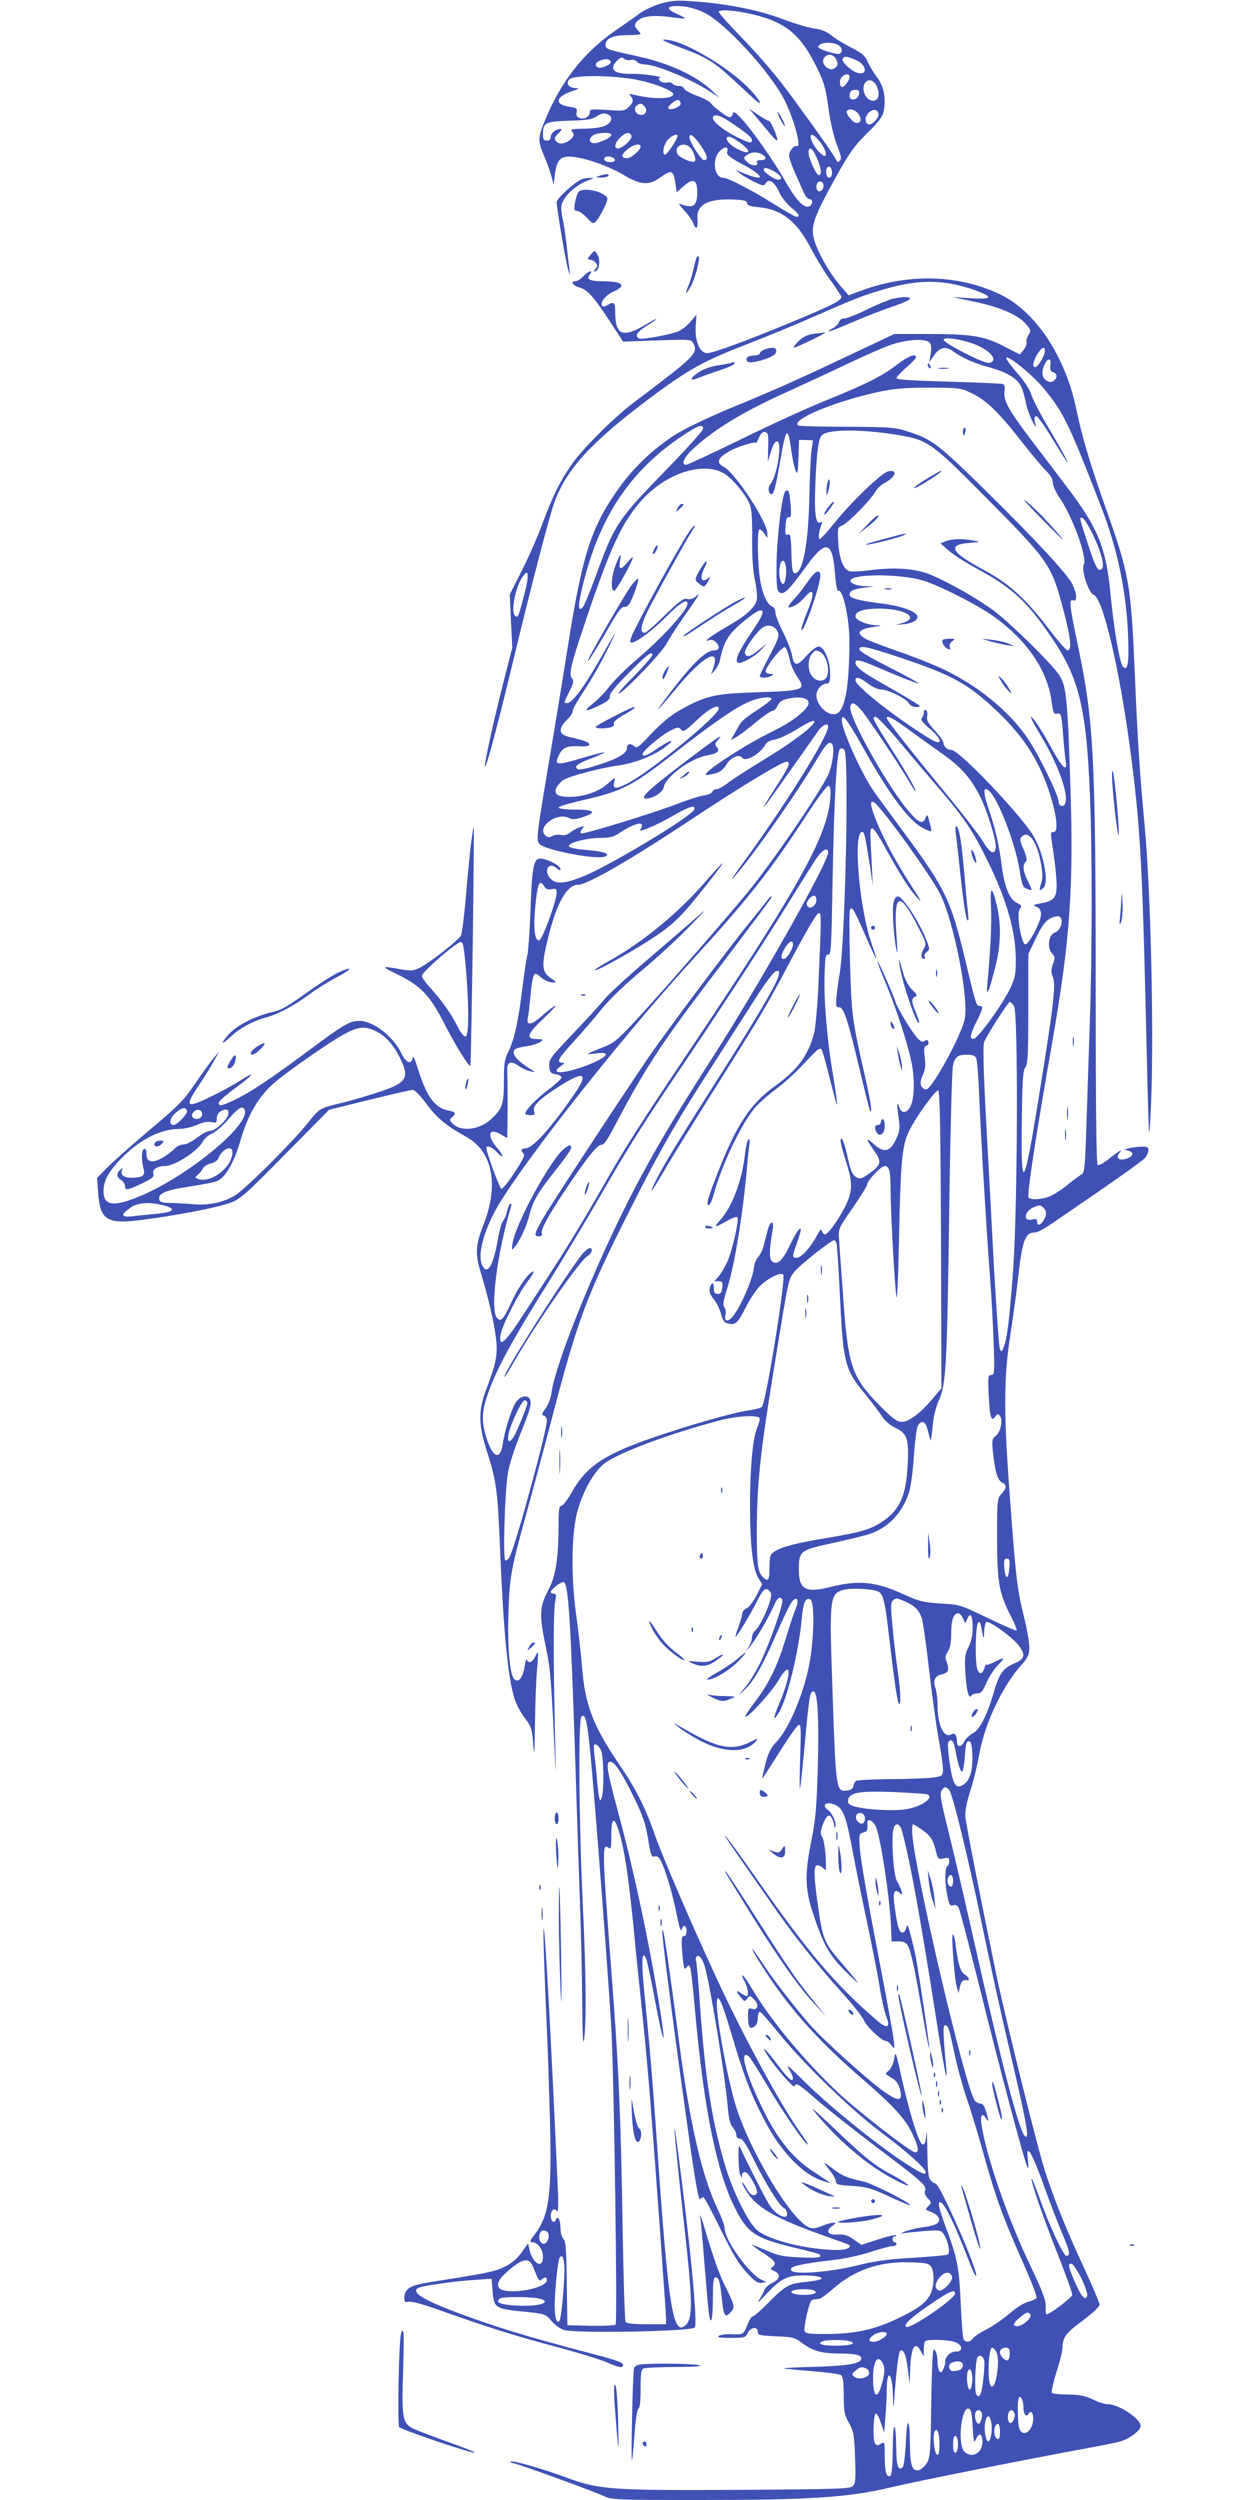 <?xml version="1.0" standalone="no"?>
<!DOCTYPE svg PUBLIC "-//W3C//DTD SVG 20010904//EN"
 "http://www.w3.org/TR/2001/REC-SVG-20010904/DTD/svg10.dtd">
<svg version="1.0" xmlns="http://www.w3.org/2000/svg"
 width="640pt" height="1280pt" viewBox="0 0 640 1280"
 preserveAspectRatio="xMidYMid meet">
<g transform="translate(0,1280) scale(0.1,-0.1)"
fill="#3f51b5" stroke="none">
<path d="M3381 12781 c-35 -10 -82 -33 -105 -49 -22 -17 -78 -56 -123 -87
-163 -112 -279 -259 -361 -457 -38 -92 -39 -109 -9 -179 13 -30 30 -76 38
-104 l14 -50 6 53 c10 76 31 96 94 89 68 -7 187 -50 260 -94 84 -50 128 -53
182 -14 60 43 70 41 80 -21 l8 -52 38 33 c46 41 67 31 67 -33 0 -71 -20 -85
-85 -61 -14 6 -8 -4 17 -31 20 -21 42 -52 48 -68 14 -38 25 -25 21 24 -5 75
56 105 194 98 45 -2 60 -7 60 -18 0 -11 16 -17 60 -21 117 -11 194 -71 266
-209 24 -46 67 -118 97 -159 30 -42 56 -81 59 -88 7 -18 -33 -40 -222 -119
-246 -103 -443 -176 -468 -172 -36 5 -59 62 -55 135 l4 62 -33 -39 c-18 -21
-48 -43 -66 -49 -53 -18 -179 -40 -193 -34 -27 10 -13 34 36 64 28 17 50 33
50 35 0 3 -19 -7 -42 -21 -127 -78 -168 -65 -168 55 0 52 -7 58 -40 38 -10 -7
-22 -9 -26 -5 -15 15 16 56 55 73 73 32 50 54 -54 54 -66 0 -85 11 -65 35 22
27 -9 17 -34 -10 -13 -14 -31 -25 -40 -25 -27 0 -13 -23 18 -31 43 -12 72 -43
153 -166 l73 -112 174 6 c173 6 174 6 186 -16 26 -49 8 -66 -304 -301 -96 -72
-245 -219 -308 -303 -65 -88 -107 -173 -164 -326 -21 -58 -66 -161 -101 -230
l-63 -125 6 -136 7 -135 -46 -180 c-52 -205 -100 -425 -94 -431 7 -7 68 225
143 536 89 371 189 757 214 823 63 168 191 307 491 531 188 141 271 188 487
271 103 40 259 104 347 143 216 95 254 110 369 143 175 51 311 48 469 -11 85
-32 73 -44 -35 -37 l-93 6 111 -23 c133 -28 224 -67 265 -113 28 -33 29 -36
15 -58 -9 -13 -13 -30 -10 -38 2 -7 -4 -25 -15 -38 l-19 -24 -84 43 c-102 52
-163 62 -391 62 l-168 0 -182 -86 c-291 -138 -408 -191 -636 -285 -122 -50
-250 -111 -298 -141 -113 -71 -215 -167 -292 -274 -146 -205 -189 -340 -266
-829 -20 -126 -60 -374 -90 -550 -69 -412 -71 -428 -52 -447 32 -31 289 -81
333 -64 34 13 -3 27 -91 34 -54 4 -90 12 -92 19 -6 17 90 43 161 43 49 0 69 5
99 26 55 37 105 56 112 43 4 -5 1 -17 -6 -25 -19 -23 76 17 170 71 81 47 115
56 105 30 -14 -36 -443 -294 -575 -345 -92 -35 -131 -38 -159 -10 -40 40 -11
92 30 55 11 -10 20 -13 20 -7 0 15 -39 40 -79 52 -60 17 -66 -4 -76 -290 -4
-91 -10 -181 -15 -200 -5 -19 -16 -93 -25 -165 -20 -169 -42 -269 -71 -327
-21 -41 -24 -62 -24 -153 0 -120 -8 -143 -69 -198 -59 -53 -155 -63 -195 -18
-15 16 -15 19 -1 31 23 19 18 27 -19 34 -70 13 -112 71 -157 216 -16 52 -24
68 -27 52 -6 -36 -34 -23 -57 25 -41 86 -144 166 -214 166 -50 0 -78 -16 -254
-147 -206 -153 -306 -219 -383 -256 -72 -34 -84 -36 -84 -16 0 7 39 42 86 76
95 69 107 91 20 35 -31 -20 -97 -56 -147 -80 -127 -62 -135 -53 -61 58 27 40
61 95 76 122 l28 50 -29 -33 c-15 -19 -58 -77 -94 -130 -58 -86 -85 -113 -235
-239 -93 -79 -191 -166 -218 -194 l-49 -50 5 -72 c10 -146 44 -167 232 -142
175 23 378 62 443 86 53 19 77 40 283 249 l225 228 207 51 c113 28 213 51 222
51 9 0 41 -33 71 -74 54 -72 101 -111 206 -169 131 -74 164 -245 85 -446 -43
-111 -45 -149 -10 -262 36 -121 63 -237 73 -318 11 -82 1 -133 -47 -258 -44
-114 -44 -186 3 -330 46 -144 53 -196 65 -488 18 -438 41 -671 76 -778 9 -26
32 -69 52 -95 32 -42 36 -55 42 -132 6 -71 7 -55 9 100 1 102 6 226 10 275 5
50 7 92 5 94 -2 2 -9 -8 -15 -23 -13 -27 -34 -35 -42 -13 -2 6 -7 -9 -11 -35
-9 -59 -32 -87 -53 -65 -23 23 -35 159 -30 337 6 183 13 224 87 492 28 101 89
327 135 503 133 510 177 628 400 1070 157 312 242 459 429 749 77 121 177 276
221 345 48 75 88 127 99 129 16 3 18 0 12 -25 -11 -44 -123 -233 -321 -543
-199 -313 -269 -427 -310 -510 -41 -83 -14 -48 58 77 36 61 153 250 260 420
238 378 249 396 390 663 65 123 120 215 128 215 15 0 15 -8 -1 -370 -5 -110
-15 -222 -23 -250 -31 -112 -85 -184 -202 -268 -122 -87 -196 -199 -290 -441
-52 -132 -61 -166 -46 -166 6 0 18 26 26 58 45 161 148 373 219 450 22 24 69
64 103 89 35 25 99 83 142 130 70 75 80 83 89 67 5 -11 24 -79 42 -152 18 -73
34 -131 36 -129 2 2 -7 69 -20 148 -31 178 -49 392 -44 524 3 85 5 100 19 97
14 -2 16 39 22 385 7 404 21 651 37 667 7 7 14 6 23 -3 25 -25 5 -977 -24
-1146 -6 -33 -13 -85 -16 -117 -4 -49 -2 -56 12 -55 24 3 45 -61 106 -317 27
-116 52 -212 54 -215 13 -12 2 57 -31 199 -61 269 -65 301 -72 568 -4 140 -4
259 0 265 11 18 19 3 78 -131 29 -67 54 -121 56 -119 2 1 -8 32 -21 68 -65
181 -100 580 -50 580 11 0 16 -27 40 -181 l14 -95 -6 120 c-9 170 -9 170 2
174 6 2 30 -31 54 -75 86 -156 134 -233 173 -276 32 -36 28 -26 -26 57 -80
124 -136 228 -176 324 -34 83 -39 117 -15 103 34 -18 291 -375 338 -468 71
-142 149 -539 126 -643 -20 -90 -171 -364 -198 -359 -29 6 -35 34 -17 72 13
28 16 50 11 91 -6 45 -4 56 8 61 9 3 13 12 10 20 -4 11 -9 12 -18 4 -10 -8
-19 -4 -38 15 -29 32 -102 152 -112 185 -12 40 -88 211 -92 207 -2 -2 17 -52
42 -111 56 -134 119 -329 135 -422 15 -87 10 -183 -13 -217 -19 -29 -43 -27
-53 5 -11 37 -13 12 -4 -50 8 -50 7 -69 -5 -99 -34 -80 -64 -91 -120 -42 -44
39 -44 32 0 -32 41 -59 38 -73 -27 -119 -31 -23 -44 -27 -59 -20 -26 14 -34
33 -53 123 -10 42 -22 77 -27 77 -11 0 -6 -25 28 -135 30 -94 27 -142 -12
-217 -38 -72 -86 -138 -101 -138 -7 0 -14 8 -16 18 -3 12 -10 5 -26 -25 -30
-58 -80 -113 -103 -113 -24 0 -24 4 1 75 11 32 20 62 20 67 0 23 -24 -11 -56
-78 -38 -80 -65 -104 -91 -82 -15 13 -15 56 3 161 9 50 -12 50 -25 0 -5 -21
-15 -57 -21 -80 -6 -24 -19 -51 -29 -60 -11 -11 -20 -38 -23 -65 -6 -48 -60
-175 -99 -229 -26 -38 -54 -40 -45 -3 4 15 2 32 -5 40 -9 11 -6 33 14 96 39
123 81 385 102 623 3 39 8 87 11 109 4 25 3 36 -4 32 -5 -3 -13 -34 -17 -68
-14 -138 -64 -272 -126 -343 -37 -42 -34 -43 30 -8 27 16 52 25 56 21 11 -11
-25 -169 -51 -228 -14 -30 -35 -65 -46 -77 l-21 -23 22 0 c19 0 22 -5 19 -32
-2 -25 -8 -33 -23 -33 -15 0 -20 7 -20 28 1 34 -12 35 -21 2 -4 -18 1 -33 20
-56 14 -17 31 -51 37 -75 9 -33 17 -46 35 -50 39 -10 51 1 89 76 19 39 51 88
70 109 38 42 110 80 125 65 15 -15 -88 -656 -109 -677 -6 -6 -38 -14 -72 -19
-70 -9 -301 -75 -484 -138 -253 -87 -344 -148 -419 -283 -21 -37 -44 -67 -52
-67 -11 0 -14 -20 -14 -92 -1 -181 -14 -267 -54 -342 -44 -83 -46 -124 -11
-291 24 -115 27 -157 49 -625 2 -41 1 51 -3 205 -8 381 -8 613 2 658 6 30 5
37 -8 37 -8 0 -15 4 -15 9 0 12 49 51 65 51 25 0 37 -196 61 -935 8 -258 19
-585 24 -725 5 -140 10 -363 11 -495 1 -157 4 -223 9 -190 13 82 11 335 -6
692 -20 430 -24 947 -7 964 20 20 30 -24 47 -202 23 -241 94 -1174 106 -1394
14 -264 32 -1507 22 -1517 -5 -5 -62 -7 -128 -6 l-119 3 -3 213 c-2 173 -5
217 -17 229 -8 8 -15 31 -15 51 0 45 -14 72 -24 47 -8 -22 -26 -9 -26 20 0 29
19 43 32 24 6 -9 8 31 4 116 -34 760 -64 1313 -72 1330 -5 11 3 -227 16 -515
5 -107 12 -323 16 -480 9 -377 -4 -474 -82 -575 -21 -28 -23 -35 -10 -35 28 0
56 -37 56 -75 0 -66 -54 -35 -70 40 l-6 29 -34 -47 c-23 -32 -51 -56 -87 -73
-50 -25 -85 -32 -378 -78 -107 -17 -135 -34 -135 -82 0 -20 4 -23 23 -19 13 3
70 -12 137 -36 272 -96 388 -133 600 -190 124 -33 249 -71 279 -85 58 -26 81
-30 81 -14 0 15 -27 25 -220 75 -238 63 -389 108 -555 167 -232 83 -315 129
-275 153 18 11 174 34 279 41 l98 7 5 -62 c6 -87 14 -92 154 -106 116 -12 117
-12 148 -49 17 -20 46 -41 66 -46 64 -18 647 -7 667 13 17 18 -25 447 -91 942
-27 200 -8 -14 35 -400 45 -400 47 -491 12 -527 -68 -68 -91 77 -153 982 -20
284 -35 460 -64 750 -13 135 -8 191 13 140 5 -14 27 -115 47 -225 44 -233 57
-239 19 -8 -52 322 -132 698 -215 1003 -53 196 -59 240 -36 240 23 0 59 -55
121 -181 46 -94 60 -135 73 -213 13 -84 18 -96 33 -91 13 4 23 -3 34 -26 23
-44 59 -166 81 -278 11 -57 21 -85 24 -72 7 31 25 26 25 -6 0 -17 -5 -27 -12
-25 -15 2 -16 -25 -7 -117 6 -53 9 -59 20 -43 19 25 21 14 44 -238 45 -493
110 -810 203 -995 63 -127 103 -154 292 -200 147 -36 145 -35 145 -47 0 -7
-35 -9 -102 -6 -88 4 -114 9 -175 36 -40 17 -73 30 -73 28 0 -2 22 -18 49 -36
68 -43 80 -59 58 -75 -15 -11 -14 -13 9 -24 33 -15 28 -40 -13 -60 -17 -9 -34
-23 -37 -31 -2 -8 -14 -31 -26 -50 -17 -27 -10 -22 31 22 77 82 109 98 194 98
75 0 119 -14 74 -24 -13 -3 -48 -8 -78 -11 -72 -8 -94 -21 -176 -104 -38 -39
-75 -71 -81 -71 -6 0 -19 -20 -28 -45 -19 -48 -19 -48 -86 -46 -25 1 -52 -3
-60 -9 -11 -7 6 -10 61 -10 71 0 76 2 87 25 14 30 52 35 52 6 0 -17 10 -19 94
-23 85 -3 97 -7 131 -33 54 -41 99 -54 185 -55 87 0 120 -7 120 -25 0 -26 -66
-38 -233 -43 -92 -2 -166 -6 -164 -8 2 -2 66 -8 142 -14 76 -6 145 -15 152
-21 9 -8 13 -39 13 -104 0 -81 3 -98 27 -141 24 -44 27 -61 31 -179 4 -116 2
-132 -13 -145 -15 -13 -103 -15 -563 -18 -670 -4 -734 1 -897 61 -119 45 -283
92 -292 84 -2 -3 9 -8 24 -11 42 -10 412 -145 457 -167 37 -18 69 -19 495 -19
559 0 754 13 969 64 138 33 697 144 1007 201 77 14 156 30 175 36 47 15 100
56 100 78 0 37 -111 111 -167 111 -15 0 -50 11 -78 25 -40 19 -66 24 -127 25
-42 0 -80 4 -83 10 -3 5 8 53 24 105 17 52 31 108 31 124 0 53 17 76 104 140
48 36 86 71 86 81 0 9 -36 93 -79 187 -91 196 -155 355 -201 498 -42 133 -197
760 -249 1005 -67 324 -154 762 -158 806 -3 28 5 71 25 135 17 52 37 136 46
187 27 154 116 345 212 453 38 43 44 56 44 95 0 25 -11 89 -24 142 -37 150
-44 202 -72 582 -36 467 -36 651 -1 875 14 94 31 215 37 270 24 217 37 255 91
255 10 0 46 19 81 43 311 212 466 321 481 339 9 11 17 29 17 39 0 15 -7 19
-37 18 -21 -1 -49 -4 -63 -8 l-25 -7 24 -6 c29 -8 23 -29 -13 -41 -36 -12 -55
4 -35 29 12 16 12 17 -1 9 -8 -4 -34 -23 -57 -42 -24 -19 -47 -31 -53 -28 -7
4 -10 313 -10 903 0 1189 -10 1368 -90 1752 -45 214 -48 245 -25 236 22 -8 19
36 -5 84 -26 51 -183 221 -426 461 -266 261 -290 280 -423 322 -59 19 -91 21
-308 22 -133 0 -244 3 -248 7 -31 31 182 120 406 170 84 18 134 23 264 23 153
0 163 -1 217 -27 76 -35 141 -98 258 -248 54 -69 112 -138 129 -154 20 -19 31
-39 31 -57 0 -15 16 -50 36 -79 66 -96 142 -306 123 -341 -14 -27 25 -146 50
-154 48 -15 134 -383 191 -817 46 -353 58 -557 75 -1273 18 -748 17 -727 25
-585 21 336 4 1143 -30 1500 -23 242 -36 435 -50 775 -19 451 -29 507 -146
836 -83 235 -123 369 -154 517 -56 269 -209 499 -390 585 -211 101 -464 108
-705 21 l-70 -26 -38 44 c-49 56 -100 139 -127 208 -34 85 -25 121 65 290 99
183 123 218 206 299 51 51 69 75 74 104 12 65 0 125 -34 171 -17 22 -39 58
-48 79 -13 31 -29 45 -82 72 -36 18 -83 46 -103 63 -25 20 -54 32 -89 36 -28
4 -97 24 -153 45 -135 52 -311 86 -496 96 -54 4 -92 0 -139 -14z m225 -46
c108 -53 340 -306 412 -450 49 -99 88 -247 61 -233 -13 6 -39 -26 -39 -47 0
-13 14 -54 31 -91 17 -38 37 -84 45 -101 7 -18 21 -33 30 -33 20 0 14 -34 -7
-38 -27 -5 -66 38 -120 133 -58 103 -170 261 -225 320 -31 32 -39 37 -42 23
-2 -10 -9 -18 -16 -18 -14 0 -81 50 -100 75 -6 7 -37 24 -69 35 -32 12 -61 28
-64 36 -3 8 -16 14 -28 14 -13 0 -27 5 -31 11 -3 6 -17 9 -30 6 -13 -2 -29 2
-35 9 -6 8 -8 15 -3 15 33 5 -85 22 -140 21 -94 -2 -121 23 -75 69 16 16 23
18 35 8 7 -6 23 -9 34 -6 10 3 24 -1 31 -9 6 -8 24 -14 40 -14 56 0 240 -76
336 -140 l48 -31 -43 40 c-81 75 -218 138 -374 172 -157 34 -168 38 -168 59 0
33 38 50 112 50 38 0 68 3 68 6 0 3 -7 12 -15 20 -19 19 -19 29 0 48 24 23 80
30 164 19 42 -6 77 -9 79 -7 2 1 -17 12 -43 23 -62 27 -51 45 25 39 35 -2 79
-15 116 -33z m258 -11 c154 -38 230 -99 305 -244 50 -96 58 -123 75 -251 9
-60 27 -136 42 -174 21 -53 24 -69 14 -78 -10 -9 -14 -9 -18 2 -6 18 -79 122
-222 318 -75 103 -161 205 -247 294 -73 75 -133 142 -133 148 0 15 92 8 184
-15z m427 -154 c21 -12 25 -35 9 -45 -12 -8 -110 23 -110 34 0 23 65 30 101
11z m-9 -75 c9 -21 9 -29 -4 -41 -29 -29 -83 21 -57 52 18 22 48 16 61 -11z
m97 -1 c58 -23 68 -82 11 -67 -30 8 -84 58 -76 71 9 16 18 15 65 -4z m-1252
-10 c5 -14 -52 -38 -66 -29 -18 10 -13 25 12 35 27 11 49 9 54 -6z m1223 -77
c0 -20 -30 -58 -41 -52 -13 9 -11 39 3 53 16 16 38 15 38 -1z m-1110 -12 c98
-16 213 -60 207 -79 -8 -24 -102 -25 -202 -1 -25 6 -28 5 -17 -6 18 -19 15
-35 -10 -58 -19 -19 -30 -20 -110 -14 -75 5 -88 4 -88 -9 0 -24 -26 -41 -50
-33 -16 5 -21 13 -18 30 4 20 0 23 -35 28 -79 11 -75 50 9 79 38 13 43 17 23
17 -37 1 -54 24 -34 45 22 21 194 22 325 1z m1245 -29 c9 -14 15 -37 13 -53
-4 -38 -46 -39 -67 -2 -32 58 19 109 54 55z m-87 -48 c-4 -30 -48 -39 -48 -10
0 24 8 32 32 32 14 0 19 -6 16 -22z m-913 -49 c0 -16 -51 -36 -62 -25 -10 10
36 48 51 43 6 -2 11 -10 11 -18z m-185 -14 c18 -21 5 -47 -22 -43 -26 3 -37
36 -16 49 18 12 24 11 38 -6z m1096 -40 c17 -25 12 -45 -11 -45 -17 0 -57 49
-49 61 10 17 44 9 60 -16z m102 3 c4 -20 -34 -61 -51 -55 -20 6 -20 37 -1 58
21 23 47 21 52 -3z m-1380 -7 c24 -15 9 -45 -28 -58 -19 -7 -66 -12 -104 -12
-60 -1 -67 -3 -56 -16 10 -12 10 -18 -1 -31 -20 -25 -59 -36 -75 -23 -19 16
-18 25 8 49 12 11 16 20 9 20 -24 0 -51 -21 -51 -40 0 -13 -7 -20 -20 -20 -16
0 -20 7 -20 33 0 59 13 65 136 69 83 2 116 7 135 20 27 19 48 22 67 9z m618
-34 c87 -58 114 -81 114 -94 0 -19 -14 -16 -79 16 -68 35 -121 77 -121 97 0
23 35 16 86 -19z m-606 -67 c0 -11 -31 -29 -72 -41 -36 -10 -52 16 -23 37 21
16 95 19 95 4z m103 -5 c7 -16 -46 -65 -69 -65 -22 0 -17 28 11 55 27 28 50
32 58 10z m236 -2 c-2 -18 -56 -98 -65 -95 -16 5 -6 54 17 78 21 23 50 32 48
17z m118 -47 c36 -52 41 -76 18 -76 -15 0 -75 94 -75 118 0 24 23 7 57 -42z
m606 24 c27 -32 42 -68 33 -77 -8 -9 -45 27 -62 59 -28 54 -10 65 29 18z
m-405 -10 c68 -49 51 -69 -23 -27 -40 23 -59 57 -32 57 8 0 33 -14 55 -30z
m-508 -20 c0 -18 -48 -60 -69 -60 -33 0 -33 17 0 44 31 26 69 35 69 16z m254
-6 c17 -17 32 -62 23 -70 -11 -11 -77 18 -88 37 -21 40 32 67 65 33z m189 -22
c-3 -15 13 -28 78 -63 117 -62 120 -93 4 -45 l-40 17 25 -20 c14 -11 47 -30
73 -43 45 -21 49 -21 58 -5 15 26 47 4 69 -48 10 -23 37 -57 59 -76 41 -33 51
-49 29 -49 -7 0 -59 30 -117 66 -105 67 -235 134 -258 134 -47 0 -59 95 -18
136 27 27 46 25 38 -4z m457 -26 c24 -53 29 -87 14 -93 -13 -4 -54 85 -54 116
0 35 20 24 40 -23z m-279 14 c27 -15 24 -30 -7 -30 -14 0 -23 -4 -19 -10 13
-22 -27 -22 -48 -1 -22 22 -22 22 -3 37 23 17 50 18 77 4z m-753 -27 c2 -8 -6
-13 -22 -13 -26 0 -40 12 -29 24 11 11 46 2 51 -11z m1112 -69 c0 -15 -6 -24
-15 -24 -15 0 -21 40 -9 53 12 11 24 -3 24 -29z m-292 6 c34 -21 42 -40 16
-40 -19 0 -74 38 -74 51 0 15 22 10 58 -11z m246 -59 c9 -14 -4 -41 -20 -41
-8 0 -14 10 -14 25 0 25 23 35 34 16z m772 -822 c86 -32 131 -89 77 -97 -25
-4 -224 97 -231 117 -6 18 83 6 154 -20z m-226 6 c8 -9 10 -29 5 -57 l-7 -43
24 35 c28 42 61 49 97 22 45 -33 106 -61 181 -81 106 -30 155 -62 174 -113 8
-24 17 -59 20 -78 4 -19 17 -57 31 -85 14 -27 22 -39 18 -25 -9 37 -9 45 2 49
6 3 42 -48 81 -112 39 -64 74 -120 79 -124 10 -10 -34 72 -114 207 -34 58 -66
122 -72 143 -6 22 -36 68 -75 112 -36 42 -59 75 -51 75 25 0 141 -97 196 -165
97 -119 124 -175 285 -590 88 -225 133 -442 142 -675 5 -135 -2 -178 -26 -154
-17 17 -47 194 -64 372 -23 239 -64 340 -226 552 -41 55 -115 152 -164 216
-128 168 -159 221 -153 266 3 24 1 38 -8 42 -7 2 -133 8 -279 12 -182 5 -266
10 -266 18 0 6 23 30 50 54 28 24 50 47 50 53 0 21 -40 6 -96 -37 -75 -58
-151 -97 -367 -185 -95 -38 -291 -128 -437 -200 -146 -71 -271 -129 -277 -129
-28 0 -11 39 35 81 108 101 261 194 492 297 85 39 222 102 303 141 82 39 181
83 220 96 83 28 178 33 197 10z m590 -42 c0 -23 -36 -83 -50 -83 -16 0 -11 30
11 66 23 37 39 44 39 17z m28 -73 c-3 -22 0 -31 14 -36 22 -6 23 -27 4 -43
-11 -9 -20 -9 -34 -2 -26 14 -32 42 -16 80 17 40 38 41 32 1z m-1778 -325 c0
-9 -80 -98 -178 -199 -262 -269 -274 -287 -373 -559 -29 -78 -58 -148 -65
-156 -28 -30 -25 17 7 140 86 334 242 563 502 737 81 54 107 63 107 37z m990
-31 c160 -26 174 -35 449 -312 332 -335 345 -352 406 -587 37 -139 44 -205 21
-205 -7 0 -52 52 -100 115 -113 148 -202 229 -327 296 -169 90 -192 130 -79
139 63 5 64 5 25 12 -57 11 -109 10 -142 -3 l-28 -11 41 -36 c23 -21 90 -63
150 -96 177 -96 253 -166 378 -350 140 -205 178 -360 196 -798 13 -304 12
-840 -1 -1198 -5 -157 -13 -388 -17 -514 -7 -208 -9 -230 -26 -240 -10 -6 -43
-30 -72 -54 -30 -24 -69 -49 -89 -57 -38 -17 -101 -20 -109 -6 -9 13 40 329
119 781 94 534 113 806 95 1340 -14 435 -21 501 -57 554 -40 60 -246 262 -333
328 -82 61 -222 141 -322 184 -78 33 -179 41 -311 25 -51 -7 -101 -9 -110 -5
-30 11 -50 65 -55 146 -4 74 -4 78 19 87 30 11 152 136 171 174 8 15 29 35 48
45 57 29 69 71 16 58 -34 -8 -192 -161 -273 -263 -37 -46 -71 -83 -76 -83 -9
0 -5 38 9 74 5 14 4 17 -4 12 -26 -16 -34 46 -27 205 7 159 16 224 33 241 31
31 202 31 382 2z m-657 -64 l-2 -75 16 53 c10 33 21 52 31 52 29 0 1 -180 -35
-221 -13 -16 -9 -49 7 -49 12 0 20 29 45 172 30 172 38 180 56 54 6 -43 16
-90 22 -105 10 -23 12 -14 15 65 l3 92 35 -1 36 -1 -7 -51 c-4 -27 -9 -131
-11 -230 -4 -243 -33 -400 -74 -400 -12 0 -16 20 -18 102 -2 87 -5 101 -18 96
-13 -5 -15 3 -12 43 2 36 7 48 17 46 11 -2 13 10 9 63 -6 69 -10 81 -26 71
-17 -11 -44 -229 -46 -370 -1 -123 1 -140 17 -150 21 -13 48 14 137 137 98
136 133 127 145 -38 4 -52 11 -92 16 -90 24 15 59 -144 58 -262 -1 -235 -23
-353 -68 -368 -42 -13 -101 43 -101 96 0 28 27 59 52 59 15 0 18 8 18 53 0 65
-31 137 -59 137 -10 0 -37 -20 -59 -45 -50 -57 -67 -58 -76 -3 -4 24 -25 77
-46 120 -22 43 -40 89 -40 102 0 13 -6 26 -14 29 -26 10 -49 57 -62 125 -15
76 -19 272 -5 272 5 0 16 -10 24 -22 l16 -23 0 22 c2 58 -163 311 -224 343
-39 21 -32 43 25 77 39 24 140 56 140 45 1 -4 7 8 15 26 10 23 20 32 32 30 16
-3 18 -14 16 -78z m-233 -130 c43 -22 114 -105 138 -160 10 -26 14 -72 13
-176 -1 -94 4 -165 14 -214 9 -41 13 -86 10 -101 -9 -40 -57 -83 -156 -139
-81 -47 -128 -83 -86 -67 18 7 47 -17 47 -39 0 -8 -10 -14 -23 -14 -42 0 -106
-61 -217 -205 -102 -133 -92 -128 23 11 140 169 229 216 187 97 l-10 -28 20
24 c11 13 23 35 26 50 21 104 46 142 150 222 41 31 58 39 66 31 9 -9 -5 -37
-55 -110 -66 -98 -87 -145 -69 -155 14 -9 86 30 118 65 l29 32 -40 -32 c-44
-35 -63 -40 -71 -17 -7 18 65 119 96 135 27 15 59 4 72 -25 9 -20 3 -38 -41
-121 -28 -53 -51 -101 -51 -105 0 -12 41 -11 60 1 12 8 11 10 -7 10 -13 0 -23
6 -23 13 0 16 48 84 78 110 20 18 21 18 30 0 5 -10 12 -34 16 -54 4 -20 19
-56 35 -80 50 -73 46 -75 -216 -84 -185 -6 -237 -16 -338 -67 -79 -40 -127
-77 -202 -157 -49 -53 -64 -64 -74 -53 -20 18 -39 15 -39 -8 0 -27 -46 -54
-143 -85 -89 -29 -117 -31 -117 -11 0 9 29 26 75 42 41 16 72 30 70 32 -2 2
-51 -10 -108 -27 -144 -43 -153 -41 -122 19 18 34 40 42 102 39 29 -2 48 1 50
8 4 11 -24 22 -107 41 -49 11 -52 42 -9 85 19 17 32 38 31 45 -2 7 23 52 55
100 32 48 85 139 116 202 69 137 61 128 -37 -45 -77 -135 -137 -215 -162 -215
-19 0 -18 2 12 61 20 40 23 54 13 65 -18 21 -7 68 69 294 126 374 187 507 287
618 122 136 305 198 415 142z m1892 -310 c44 -88 65 -167 50 -182 -19 -19 -31
2 -72 127 -45 139 -45 138 -27 133 6 -2 29 -37 49 -78z m-1569 -167 c6 -33 -2
-93 -13 -93 -11 0 -20 27 -20 60 0 58 24 81 33 33z m-1339 -148 c-29 -111 -31
-118 -45 -110 -25 16 -3 143 36 201 32 49 36 11 9 -91z m2037 74 c82 -23 280
-124 368 -186 166 -119 272 -272 294 -427 9 -66 13 -75 29 -70 21 6 24 -7 32
-121 3 -44 9 -97 12 -119 11 -63 -15 -41 -71 61 -56 102 -97 163 -107 163 -4
0 19 -44 52 -98 92 -153 147 -312 121 -351 -10 -16 -31 -6 -31 15 0 31 -99
235 -154 317 -96 145 -262 280 -450 367 -46 21 -144 60 -217 85 -74 26 -146
53 -161 61 -58 30 -47 52 33 64 47 7 49 8 16 9 -49 1 -107 26 -107 45 0 27 42
40 125 40 86 -1 155 -22 155 -47 0 -9 -16 -20 -37 -26 l-38 -11 44 4 c47 5 78
26 66 46 -15 24 -91 49 -180 60 -115 14 -165 27 -165 45 0 20 18 29 75 36 l50
6 -46 2 c-52 1 -91 22 -68 37 41 27 259 23 360 -7z m-115 -395 c267 -89 350
-135 490 -267 105 -99 173 -188 224 -292 70 -144 113 -335 75 -335 -18 0 -18
5 0 -116 8 -54 15 -125 15 -156 0 -65 -14 -81 -85 -94 -37 -7 -38 -8 -17 -17
15 -7 22 -19 22 -38 0 -36 -61 -154 -80 -154 -21 0 -46 152 -30 178 13 21 13
20 -18 37 -33 17 -59 81 -72 180 -14 112 -34 198 -65 289 -26 77 -31 111 -17
111 42 0 146 -252 173 -419 13 -79 16 -86 45 -95 21 -7 21 -6 -2 40 -26 52
-30 84 -13 101 9 9 6 25 -10 64 -20 44 -21 54 -9 66 35 34 79 -29 98 -140 9
-49 9 -75 1 -99 -13 -37 -9 -45 12 -23 30 29 -3 189 -56 272 -74 116 -377 433
-415 433 -22 0 -42 19 -42 38 0 8 -20 36 -44 62 -34 37 -43 52 -39 72 3 14 0
29 -6 32 -6 4 -11 0 -11 -11 0 -11 -5 -24 -11 -30 -7 -7 5 -23 40 -53 68 -56
70 -94 3 -53 -172 105 -382 270 -382 300 0 21 22 15 64 -17 22 -17 51 -30 65
-30 36 0 127 -44 143 -69 8 -13 23 -21 38 -21 24 1 25 1 5 16 -11 8 -76 47
-145 86 -130 73 -170 102 -170 125 0 22 22 16 168 -47 78 -33 147 -60 154 -59
7 0 -58 36 -144 80 -105 53 -158 84 -158 95 0 22 38 14 206 -42z m-411 30 c43
-17 62 -124 25 -144 -24 -13 -54 0 -70 30 -15 29 -12 81 7 102 18 21 16 20 38
12z m-245 -243 c0 -4 -28 -27 -62 -49 -87 -58 -91 -61 -120 -115 l-27 -47 31
17 c16 10 61 44 99 76 38 31 75 57 83 57 8 0 21 12 28 28 10 21 23 29 59 36
58 11 99 2 99 -23 0 -31 -82 -96 -181 -144 -141 -68 -359 -210 -345 -224 2 -3
22 1 44 6 29 8 46 21 61 46 22 37 67 57 81 35 15 -24 94 21 118 67 7 13 25 23
49 26 21 4 74 29 118 56 47 30 82 45 84 39 7 -20 -106 -106 -281 -212 -69 -42
-143 -90 -163 -106 -21 -17 -46 -30 -55 -30 -10 0 -20 -6 -23 -14 -3 -8 -23
-16 -44 -19 -21 -3 -78 -21 -128 -40 -125 -49 -493 -162 -501 -154 -4 4 -1 14
7 23 12 15 11 16 -11 9 -14 -4 -36 -16 -50 -27 -15 -12 -32 -17 -47 -13 -13 3
-33 1 -44 -5 -15 -9 -24 -8 -35 1 -50 42 56 123 119 91 17 -9 34 -8 76 6 70
24 53 37 -49 37 -41 0 -77 4 -80 10 -3 5 49 21 115 36 216 49 259 71 505 264
191 148 306 226 370 248 50 18 100 22 100 8z m459 -56 c32 -37 198 -285 246
-367 15 -27 29 -48 31 -48 9 0 -42 90 -122 216 -95 150 -102 164 -81 164 8 0
59 -53 113 -117 54 -65 148 -176 210 -248 132 -154 176 -220 254 -380 96 -197
141 -357 141 -503 0 -71 -4 -90 -30 -145 -40 -82 -162 -251 -184 -255 -25 -5
-21 20 13 88 34 67 36 80 15 80 -16 0 -18 5 -74 240 -72 299 -100 359 -308
641 -71 96 -144 196 -162 222 -63 92 -161 311 -161 359 0 41 26 7 105 -133
137 -245 234 -376 307 -417 23 -12 43 -20 45 -18 3 2 -1 24 -8 47 -10 40 -12
42 -20 22 -12 -32 -30 -29 -70 15 -106 111 -333 512 -315 557 8 23 21 18 55
-20z m-729 7 c0 -36 -345 -319 -465 -382 -63 -33 -80 -31 -70 8 6 24 5 24 -34
-11 -46 -41 -121 -67 -197 -67 -65 0 -84 18 -60 55 9 13 24 29 35 34 37 20
191 60 273 71 87 12 185 50 246 97 55 42 28 38 -37 -6 -60 -41 -81 -49 -81
-32 0 16 97 98 142 120 39 19 44 20 55 5 10 -14 21 -8 82 50 61 58 111 84 111
58z m969 -105 c47 -35 123 -89 168 -121 98 -68 148 -123 196 -214 40 -76 90
-238 85 -274 -5 -38 -30 -26 -64 32 -18 30 -103 141 -189 245 -184 224 -305
377 -305 388 0 17 28 3 109 -56z m-409 13 c0 -51 -219 -402 -437 -700 -46 -63
-68 -97 -48 -75 93 104 316 421 426 605 49 83 66 100 80 79 13 -19 2 -105 -20
-154 -38 -86 -289 -453 -410 -600 -103 -126 -440 -512 -566 -649 -108 -116
-120 -126 -185 -151 -39 -15 -70 -29 -70 -31 0 -2 20 -1 45 3 90 12 42 -31
-79 -72 -107 -36 -161 -32 -103 8 18 13 19 16 5 16 -31 1 -20 22 60 109 42 46
107 121 143 166 40 50 120 126 200 193 74 61 186 164 249 229 81 83 94 99 45
55 -38 -34 -154 -134 -257 -222 -103 -88 -204 -181 -225 -207 -21 -26 -93
-105 -161 -176 -115 -121 -122 -131 -120 -165 3 -31 7 -37 33 -41 17 -3 30
-10 30 -17 0 -6 -30 -34 -66 -61 -65 -50 -119 -105 -119 -123 0 -5 11 -9 25
-9 22 0 25 3 19 24 -6 27 33 64 147 135 110 68 130 54 63 -46 -121 -176 -216
-283 -255 -283 -21 0 -25 -10 -8 -27 8 -8 -6 -35 -47 -97 -31 -48 -62 -85 -67
-83 -9 3 -77 188 -77 209 0 16 27 7 50 -17 39 -42 44 -28 6 17 -55 64 -45 107
18 70 l33 -19 1 51 c2 91 1 260 -1 296 -3 43 20 51 61 21 16 -11 41 -23 58
-26 29 -7 29 -7 -6 15 -52 33 -80 61 -80 81 0 19 11 24 77 34 22 4 49 13 60
20 16 13 15 14 -19 15 -59 0 -49 28 40 110 42 40 66 67 53 60 -13 -7 -43 -30
-66 -51 -23 -22 -50 -39 -60 -39 -15 0 -17 6 -11 38 4 20 9 71 13 112 3 41 10
83 15 93 8 17 11 16 39 -8 17 -14 42 -25 56 -25 25 0 25 0 -8 23 -46 31 -48
66 -10 216 43 171 95 261 150 261 48 0 267 126 581 335 246 163 463 295 487
295 23 0 14 -24 -45 -115 -116 -180 -93 -154 68 75 68 96 132 187 143 203 21
27 47 37 47 17z m12 -356 c-10 -191 -147 -442 -656 -1204 -357 -533 -383 -574
-538 -845 -63 -110 -155 -262 -204 -337 -49 -76 -128 -198 -177 -273 -91 -140
-125 -170 -114 -98 8 47 90 208 139 273 21 27 34 50 29 50 -20 0 -77 -79 -112
-156 -42 -92 -56 -106 -76 -79 -34 48 3 332 74 569 3 11 1 16 -5 12 -5 -3 -12
-20 -16 -38 -3 -17 -12 -39 -19 -47 -8 -9 -19 -47 -26 -86 -24 -143 -54 -196
-81 -146 -24 46 -3 146 57 266 99 197 623 867 1018 1300 282 309 395 451 579
733 62 96 111 162 119 159 8 -3 11 -21 9 -53z m-12 -289 c0 -52 -364 -697
-605 -1070 -187 -291 -289 -464 -396 -670 -190 -368 -395 -875 -415 -1024 -4
-29 -17 -64 -31 -83 -20 -27 -21 -34 -8 -36 8 -2 15 -13 15 -25 0 -54 -161
-643 -191 -699 -5 -10 -15 -18 -21 -18 -14 0 -4 349 13 450 5 36 32 119 58
185 55 136 64 167 55 189 -11 28 -52 19 -74 -16 -24 -39 -57 -146 -66 -212
-12 -81 -48 -72 -79 19 -30 90 -30 141 0 230 47 137 125 280 332 610 65 105
174 286 242 404 152 264 219 370 427 678 221 328 426 643 552 848 58 94 118
189 134 213 29 42 58 56 58 27z m-1453 -174 c8 -13 19 -17 37 -14 22 5 26 2
26 -18 -1 -44 -74 -244 -90 -244 -22 0 -30 60 -20 166 12 128 22 151 47 110z
m1393 -70 c0 -22 -25 -45 -40 -36 -15 9 -12 26 6 46 19 21 34 16 34 -10z
m1254 -96 c8 -23 -10 -62 -32 -69 -34 -11 -43 -78 -15 -108 15 -16 15 -23 4
-54 -10 -28 -10 -42 -1 -65 17 -40 5 -145 -71 -614 -78 -486 -93 -504 -87
-103 2 190 6 238 18 253 12 15 15 64 15 299 l0 281 33 70 c36 76 56 103 87
116 30 12 42 11 49 -6z m-1374 -131 c0 -23 -32 -74 -47 -74 -18 0 -16 20 7 58
21 34 40 42 40 16z m1132 -316 c22 -38 18 -1047 -5 -1353 -19 -254 -30 -347
-48 -392 -10 -26 -12 -27 -20 -8 -4 11 -17 191 -29 400 -11 209 -29 553 -41
764 -14 267 -17 392 -10 407 21 46 123 204 131 204 5 0 15 -10 22 -22z m-3265
-129 c46 -22 88 -69 120 -134 53 -106 37 -130 -119 -180 -60 -20 -145 -44
-187 -54 -106 -26 -104 -25 -168 -104 -81 -101 -309 -327 -366 -365 -62 -39
-141 -56 -226 -47 -36 3 -87 6 -112 6 -30 0 -49 4 -52 13 -13 34 26 52 155 71
56 9 117 20 134 26 45 14 91 92 126 212 35 123 88 215 160 282 30 28 117 93
194 146 224 154 259 168 341 128z m3071 -136 c5 -10 12 -101 16 -203 7 -184
37 -687 56 -935 6 -71 13 -210 17 -307 6 -167 5 -178 -12 -178 -16 0 -17 -9
-13 -104 6 -116 13 -137 34 -109 12 16 15 16 24 3 16 -23 3 -82 -21 -101 -20
-15 -21 -22 -15 -85 10 -96 23 -142 46 -154 26 -14 25 -28 -2 -58 -22 -23 -23
-30 -23 -225 0 -228 10 -283 70 -401 20 -38 33 -71 30 -74 -3 -3 -69 26 -148
64 -139 67 -144 69 -242 74 -89 6 -110 11 -190 48 -143 65 -229 73 -376 36
-125 -31 -159 -12 -159 90 0 95 7 100 175 136 77 17 161 37 187 46 98 32 171
111 204 219 8 28 19 109 23 181 5 72 14 141 20 153 19 34 39 25 51 -21 6 -24
12 -47 14 -53 2 -5 7 26 11 70 4 51 16 100 32 135 37 82 42 175 53 965 5 391
14 728 19 749 11 46 24 56 73 56 26 0 40 -6 46 -17z m-180 -930 l2 -761 -43
-51 c-61 -74 -123 -121 -160 -121 -25 0 -46 16 -118 89 -140 144 -158 198
-183 567 -9 120 -18 245 -20 276 -4 57 -4 57 70 164 41 59 74 113 74 119 0 20
71 95 90 95 23 0 30 -27 30 -129 0 -104 19 -456 29 -536 4 -39 9 62 14 290 8
407 16 483 53 557 36 73 135 209 148 205 8 -3 12 -234 14 -764z m-3860 659 c4
-13 -51 -72 -68 -72 -27 0 -22 34 9 62 33 29 51 32 59 10z m295 5 c29 -76
-294 -341 -538 -442 -135 -56 -185 -49 -185 27 0 52 27 102 91 167 94 96 202
151 297 151 26 0 67 10 91 21 29 13 55 18 73 14 25 -6 28 -4 28 19 0 15 8 30
19 36 29 15 41 12 41 -10 0 -27 -65 -90 -94 -90 -13 0 -43 -16 -67 -35 -25
-19 -55 -35 -70 -35 -14 0 -34 -9 -45 -21 -10 -12 -38 -32 -61 -46 -53 -31
-83 -25 -83 19 0 19 -4 28 -12 25 -14 -4 -15 -53 -3 -101 10 -35 -5 -46 -61
-46 -43 0 -62 18 -47 43 4 7 -1 6 -10 -2 -23 -18 -21 -38 3 -53 11 -7 20 -21
20 -30 0 -25 12 -23 87 13 52 25 63 34 58 49 -7 22 20 40 60 40 49 0 167 76
192 123 8 16 29 35 47 42 18 8 57 41 86 75 52 60 73 72 83 47z m-218 -22 c0
-22 -31 -33 -48 -16 -7 7 -6 15 3 26 17 21 45 15 45 -10z m155 -195 c0 -76
-111 -161 -177 -136 -16 7 -16 9 -2 19 9 7 21 22 27 33 6 12 25 24 42 27 17 4
33 15 37 24 17 49 73 74 73 33z m-354 -271 c68 -17 56 -35 -28 -43 -40 -4 -97
-9 -127 -13 -63 -7 -66 7 -11 45 37 25 94 29 166 11z m4509 -15 c10 -10 13
-24 9 -38 -13 -41 -44 -63 -44 -30 0 12 -6 15 -25 10 -50 -13 -41 44 10 64 29
12 32 12 50 -6z m-1061 -186 c2 -13 10 -127 16 -255 17 -354 24 -383 131 -513
34 -41 72 -92 85 -112 15 -23 42 -46 71 -60 59 -29 67 -55 60 -193 -8 -152
-40 -225 -127 -284 -60 -41 -110 -56 -290 -86 -158 -26 -228 -45 -265 -69 -22
-15 -25 -24 -25 -81 0 -67 -7 -77 -34 -49 -27 26 -31 62 -31 244 1 247 19 408
101 905 61 375 61 374 90 412 25 33 189 163 205 163 5 0 11 -10 13 -22z
m-1584 -812 c0 -16 -52 -143 -71 -174 -20 -32 -32 -27 -26 11 8 50 68 177 83
177 8 0 14 -6 14 -14z m1190 -80 c0 -7 -6 -29 -14 -48 -22 -51 -36 -209 -36
-396 0 -200 14 -324 42 -370 l20 -33 -28 -57 c-16 -31 -39 -61 -52 -67 -12 -5
-22 -18 -22 -27 0 -10 -9 -40 -19 -68 -11 -27 -17 -50 -15 -50 7 0 73 109 105
172 36 72 48 83 68 63 12 -12 12 -21 2 -57 -17 -56 -55 -131 -75 -147 -9 -8
-16 -23 -16 -35 0 -12 -7 -33 -16 -46 l-16 -25 22 25 c27 31 94 145 120 204
19 45 33 56 45 36 9 -14 -59 -210 -109 -316 -24 -50 -61 -111 -82 -135 -38
-43 -38 -43 -3 -12 49 46 90 118 164 287 35 81 71 156 81 167 26 29 37 8 18
-37 -9 -21 -32 -91 -51 -154 -43 -140 -85 -228 -157 -323 -30 -39 -53 -74 -50
-76 10 -11 135 126 170 186 67 115 69 35 3 -121 -32 -76 -33 -96 -1 -44 43 70
102 314 117 480 7 84 21 113 45 98 21 -13 18 -193 -4 -318 -28 -158 -106 -344
-173 -413 -26 -27 -40 -55 -54 -109 -10 -41 -18 -75 -16 -76 1 -1 40 59 87
134 47 75 91 138 99 140 12 4 13 -21 8 -163 -3 -92 -4 -165 -1 -163 2 3 13
103 24 224 23 252 27 274 45 274 21 0 29 -130 22 -395 -6 -199 -11 -261 -32
-365 -38 -190 -35 -257 20 -413 49 -141 78 -188 176 -282 65 -62 59 -54 -60
86 -70 82 -80 108 -102 264 -24 167 -24 215 -3 215 9 0 23 -8 31 -17 13 -16
14 -8 10 65 -3 45 -11 89 -18 98 -9 12 -9 23 1 54 18 53 35 68 49 41 6 -11 11
-28 12 -38 0 -11 3 -13 6 -5 7 19 -16 70 -40 87 -30 21 -9 41 29 28 48 -16 63
-50 94 -213 16 -85 51 -261 79 -390 27 -129 57 -282 66 -340 9 -58 24 -122 32
-143 25 -59 5 -67 -48 -21 -215 186 -349 344 -623 736 -76 109 -145 203 -153
209 -13 11 53 -84 270 -394 92 -131 204 -271 327 -408 56 -62 107 -127 114
-144 14 -33 91 -105 112 -105 7 0 20 -10 29 -23 16 -21 17 -20 10 33 -3 30
-42 242 -86 470 -44 228 -83 452 -86 498 -6 79 -5 83 15 89 22 5 26 13 23 46
-4 31 29 18 44 -17 25 -60 72 -372 77 -513 l3 -73 35 0 c25 0 39 -6 48 -21 15
-23 39 -135 78 -366 15 -90 29 -161 32 -159 3 4 -49 356 -69 466 -6 30 -18 82
-27 115 -13 50 -17 56 -22 35 -3 -14 -12 -25 -20 -25 -16 0 -26 33 -39 130
-11 76 -3 98 25 74 15 -13 16 -11 9 11 -4 14 -14 36 -23 50 -17 27 -30 217
-18 264 9 38 34 32 45 -11 42 -157 93 -441 171 -938 42 -269 64 -381 55 -275
-16 169 -18 220 -7 220 17 0 20 -9 47 -136 13 -66 43 -173 65 -239 23 -66 63
-200 90 -298 59 -211 98 -317 197 -540 41 -92 73 -173 70 -181 -3 -7 -21 -16
-39 -20 -21 -4 -60 -28 -99 -61 -35 -30 -89 -67 -119 -82 -30 -15 -61 -35 -68
-45 -15 -21 -37 -23 -48 -6 -4 6 -11 88 -15 182 -8 187 -17 235 -79 400 -26
70 -38 112 -31 119 17 17 71 -88 157 -312 15 -40 30 -69 32 -63 9 28 -186 472
-208 472 -5 0 -16 7 -24 16 -13 12 -16 43 -18 152 -1 75 -3 113 -5 84 -3 -36
-8 -52 -18 -52 -18 0 -64 145 -108 339 -30 138 -32 142 -39 100 -4 -25 -16
-51 -28 -61 -20 -16 -19 -16 14 -36 24 -14 36 -30 44 -61 15 -59 -5 -63 -75
-15 -78 53 -316 268 -384 345 -80 91 -197 243 -248 322 -46 71 -68 93 -30 30
142 -235 299 -416 545 -628 161 -139 219 -203 255 -280 32 -66 36 -95 15 -95
-22 0 -293 210 -395 306 -173 163 -347 373 -441 532 -41 70 -68 95 -36 33 17
-32 21 -71 8 -71 -4 0 -18 8 -31 17 -26 18 -23 5 7 -29 14 -17 16 -17 28 0 12
16 14 16 35 -5 27 -26 20 -58 -11 -48 -18 6 -20 2 -20 -34 0 -59 7 -73 31 -58
12 8 19 23 19 44 0 18 4 33 10 33 5 0 46 -46 91 -102 126 -158 373 -398 531
-516 129 -97 228 -185 228 -204 0 -17 -24 -6 -103 45 -158 103 -409 308 -536
437 -60 59 -78 74 -63 49 12 -20 22 -41 22 -48 0 -26 -23 -6 -80 69 -61 81
-88 106 -52 49 38 -61 136 -173 140 -161 7 21 19 14 114 -69 51 -45 190 -154
308 -244 236 -178 256 -196 246 -221 -4 -11 1 -26 14 -39 20 -21 20 -24 4 -39
-9 -9 -15 -18 -13 -19 2 -2 17 -8 32 -15 35 -15 46 -41 24 -57 -10 -7 -41 -15
-70 -18 -29 -4 -71 -14 -93 -22 -21 -9 -28 -13 -14 -10 14 3 64 8 111 12 85 6
87 5 103 -20 21 -30 32 -92 19 -100 -6 -4 -86 -11 -179 -17 -131 -7 -197 -17
-294 -41 -124 -31 -307 -46 -326 -26 -22 21 29 34 221 57 50 5 132 24 183 40
50 17 101 30 112 30 11 0 20 5 20 10 0 6 -4 10 -10 10 -5 0 -10 7 -10 15 0 8
5 15 12 15 6 0 9 3 5 6 -3 3 -44 -7 -91 -22 l-85 -28 -40 28 c-31 22 -49 27
-83 25 -50 -4 -64 19 -26 45 19 13 19 16 5 16 -10 0 -34 -7 -54 -15 -52 -22
-69 -19 -111 20 -96 86 -262 375 -327 569 -42 124 -105 453 -105 546 0 69 25
17 76 -157 61 -207 96 -300 165 -433 81 -159 194 -279 293 -313 25 -9 46 -15
46 -13 0 1 -34 24 -74 50 -118 74 -199 176 -281 349 -81 171 -110 288 -61 248
8 -6 51 -75 97 -153 77 -131 191 -298 205 -298 3 0 -10 21 -29 48 -101 138
-297 497 -442 812 -124 267 -271 610 -309 717 -50 145 -99 242 -184 367 -136
200 -177 308 -192 501 -5 66 -19 190 -31 275 -27 200 -23 425 11 535 30 97 75
178 125 224 59 55 332 158 605 230 92 23 200 28 200 7z m1278 -763 c-2 -27 -7
-48 -13 -48 -5 0 -11 21 -13 48 -3 38 0 47 13 47 13 0 16 -9 13 -47z m-669
-123 c22 -11 34 -60 50 -205 28 -240 44 -351 52 -365 13 -24 11 57 -5 168 -8
53 -20 153 -26 221 -10 105 -10 125 2 137 13 13 20 12 59 -4 50 -22 73 -44 88
-85 6 -16 22 -128 36 -250 14 -122 36 -287 50 -366 15 -79 25 -155 23 -170 -3
-24 -8 -27 -58 -33 -30 -3 -127 -7 -215 -7 -88 -1 -165 -5 -171 -9 -7 -4 -13
-16 -15 -27 -3 -14 -13 -21 -35 -23 -54 -5 -55 1 -74 583 -14 397 -10 428 60
445 42 11 152 5 179 -10z m432 -137 c11 -28 11 -28 20 -5 16 41 29 23 29 -38
0 -42 -7 -74 -21 -103 -19 -36 -21 -53 -16 -134 5 -92 18 -136 31 -114 4 6 18
11 30 11 19 0 28 11 46 53 12 28 38 69 58 90 41 42 38 45 -18 17 -22 -11 -40
-17 -41 -13 -1 5 -4 -3 -8 -16 -10 -35 -29 -37 -38 -4 -12 42 -8 222 5 235 8
8 12 0 17 -28 10 -59 13 -63 14 -17 1 23 6 45 11 48 14 9 133 -77 165 -119 38
-50 33 -70 -24 -94 -56 -23 -77 -54 -106 -157 -31 -107 -70 -182 -104 -200
-18 -9 -37 -27 -43 -40 -13 -30 -38 -33 -38 -6 0 37 -11 51 -30 41 -38 -21
-70 48 -70 152 0 31 -5 69 -10 84 -15 38 -3 64 30 71 35 7 42 22 28 61 -10 25
-9 35 5 56 12 17 17 46 17 91 0 71 12 105 36 105 8 0 19 -12 25 -27z m-46
-645 c3 -13 11 -49 17 -81 7 -32 18 -58 23 -58 6 1 12 36 15 78 4 60 8 78 20
78 11 0 16 -15 18 -65 4 -80 -11 -135 -43 -156 -43 -28 -57 -3 -75 125 -6 45
-8 86 -5 91 10 17 24 11 30 -12z m-1808 -29 c14 -27 17 -212 3 -244 -7 -19 -8
-18 -13 5 -3 14 -8 57 -11 95 -3 39 -9 94 -13 124 -5 44 -3 53 8 49 8 -2 20
-15 26 -29z m1783 -204 c18 -21 102 -367 170 -700 33 -159 95 -445 140 -635
86 -369 99 -440 82 -440 -27 0 -116 338 -277 1055 -42 187 -97 420 -121 517
-35 140 -43 182 -34 198 13 24 23 25 40 5z m-117 -21 c51 -15 -32 -70 -118
-79 -72 -8 -202 1 -253 17 -26 8 -32 15 -30 31 5 39 56 48 228 42 85 -4 163
-9 173 -11z m-315 -118 c2 -10 -1 -23 -7 -29 -15 -15 -46 16 -37 38 8 21 40
15 44 -9z m-1257 -80 c27 -91 47 -223 74 -496 13 -140 34 -339 45 -442 11
-103 29 -301 40 -440 29 -368 80 -1077 80 -1110 l0 -28 -99 0 c-69 0 -102 4
-108 12 -4 7 -11 220 -15 473 -9 579 -21 853 -58 1325 -47 618 -48 658 -14
629 12 -10 14 0 14 66 0 93 16 97 41 11z m1545 19 c47 -32 60 -51 75 -109 11
-45 13 -47 40 -41 25 6 29 3 29 -14 0 -11 -4 -23 -10 -26 -13 -8 -13 -91 1
-155 9 -43 14 -50 29 -45 12 4 22 0 28 -12 6 -10 56 -202 112 -426 99 -399
218 -847 238 -897 8 -19 9 -13 5 30 -5 50 -4 54 10 40 9 -8 43 -89 75 -180 33
-91 76 -203 96 -248 34 -80 37 -102 15 -102 -14 0 -90 164 -135 292 -21 59
-40 106 -42 103 -7 -7 56 -190 134 -388 41 -104 74 -196 74 -206 0 -13 -115
-101 -133 -101 -2 0 -4 19 -3 43 0 33 -17 78 -81 212 -115 241 -224 557 -248
719 -8 48 5 62 24 29 14 -24 14 -9 -1 38 -7 26 -17 39 -28 39 -10 0 -22 6 -28
13 -49 60 -322 1233 -322 1383 0 19 2 34 5 34 2 0 21 -11 41 -25z m164 -265
c0 -16 -5 -30 -10 -30 -14 0 -24 26 -16 45 10 26 26 16 26 -15z m-1272 -437
c29 -100 104 -560 118 -720 5 -59 12 -89 25 -104 11 -12 19 -30 19 -41 0 -11
7 -18 18 -18 14 0 33 -29 71 -107 61 -124 134 -241 156 -249 16 -7 21 -44 5
-44 -25 0 -58 25 -82 63 -23 37 -113 214 -146 287 -9 21 -11 15 -11 -45 0 -38
4 -79 9 -90 8 -18 9 -18 9 -2 1 12 7 17 18 15 19 -3 67 -93 58 -108 -13 -20
-35 -9 -54 28 -11 20 -20 32 -21 26 0 -6 13 -30 28 -53 52 -77 152 -133 386
-216 71 -25 131 -47 134 -49 13 -13 -15 -26 -56 -26 -152 0 -351 48 -415 101
-46 38 -125 198 -166 337 -67 227 -100 440 -127 812 -8 123 -18 228 -20 232
-3 5 -2 13 1 18 11 17 30 -5 43 -47z m-803 -1364 c12 -19 -4 -61 -23 -57 -30
6 -28 68 2 68 8 0 18 -5 21 -11z m85 -192 c-1 -81 -16 -243 -25 -258 -14 -21
-25 14 -25 76 0 73 16 231 25 245 14 23 25 -5 25 -63z m-169 33 c5 -8 15 -33
24 -54 12 -30 18 -37 27 -28 16 16 28 15 28 -3 0 -35 -151 -70 -224 -51 -37 9
-34 45 7 82 76 72 119 88 138 54z m2045 -14 c19 -26 18 -100 -2 -141 -21 -45
-66 -78 -177 -130 -114 -54 -214 -75 -357 -75 -112 0 -116 1 -110 40 12 78 29
135 41 136 8 1 21 2 30 3 9 0 42 24 75 53 109 95 234 139 387 135 85 -2 101
-5 113 -21z m770 -60 c21 -44 34 -82 30 -92 -9 -25 -29 -4 -59 64 -37 85 -41
102 -23 102 9 0 30 -31 52 -74z m-662 8 c8 -21 -47 -79 -67 -71 -24 9 -21 40
7 70 25 27 50 28 60 1z m-710 -70 c30 -12 5 -24 -49 -24 -51 0 -79 13 -53 23
19 8 84 8 102 1z m726 -17 c0 -27 -234 -187 -251 -170 -13 13 26 48 135 122
90 61 116 72 116 48z m-2146 -23 c63 -9 60 -30 -7 -37 -77 -8 -187 3 -187 19
0 7 6 15 13 17 18 8 127 8 181 1z m2532 -86 c9 -14 -40 -58 -67 -58 -27 0 -24
14 12 44 34 29 44 32 55 14z m-736 -97 c0 -15 -42 -41 -67 -41 -29 0 -29 14
-1 34 25 18 68 21 68 7z m-193 -37 c45 -12 10 -24 -68 -24 -71 0 -100 10 -66
23 17 8 108 8 134 1z m542 -5 c39 -14 44 -49 7 -49 -30 0 -56 -24 -56 -51 0
-11 -5 -30 -11 -41 -9 -17 -13 -18 -20 -7 -5 8 -9 28 -9 46 0 36 -9 63 -20 63
-5 0 -10 -123 -12 -272 -3 -236 -5 -277 -20 -305 -10 -17 -28 -35 -40 -39 -36
-11 -48 19 -49 125 -1 145 -15 156 -21 18 -3 -65 -10 -123 -16 -129 -22 -22
-32 5 -33 90 -2 151 -17 159 -18 10 -1 -88 -5 -139 -12 -144 -20 -12 -29 19
-29 99 0 75 -1 77 -20 65 -17 -11 -22 -10 -30 2 -13 19 -8 155 5 153 6 0 17
-23 26 -50 l16 -48 6 79 c4 43 7 103 7 132 0 124 29 101 32 -26 1 -54 3 -67 5
-35 10 149 23 259 31 267 16 16 31 -16 40 -92 l9 -75 3 70 c4 117 24 153 54
98 l15 -28 1 36 c0 20 3 39 7 42 10 11 117 8 152 -4z m212 -51 c22 -41 -3
-200 -27 -175 -20 20 -14 197 6 197 5 0 15 -10 21 -22z m69 -7 c0 -37 -13 -46
-34 -25 -27 26 -19 54 16 54 13 0 18 -8 18 -29z m-131 -36 c5 -28 -9 -159 -20
-175 -8 -13 -10 -13 -20 0 -11 15 -6 171 6 191 10 15 29 5 34 -16z m-517 -20
c8 -19 8 -38 -1 -77 -24 -107 -51 -104 -51 6 0 90 26 127 52 71z m408 -4 c0
-20 -18 -31 -51 -31 -22 0 -27 35 -6 43 30 13 57 7 57 -12z m-496 -17 c9 -3
16 -14 16 -24 0 -24 -54 -37 -76 -19 -14 12 -14 15 6 31 24 20 31 21 54 12z
m544 -65 c-2 -24 -7 -44 -13 -44 -12 0 -19 69 -10 93 11 29 26 -4 23 -49z
m262 -136 c0 -33 14 -51 25 -33 13 21 25 9 25 -24 0 -46 -32 -85 -57 -70 -14
9 -19 26 -21 84 -3 83 3 114 18 90 6 -8 10 -29 10 -47z m-260 -98 c5 -82 6
-87 18 -62 15 35 32 26 32 -15 0 -58 -52 -87 -92 -51 -36 33 -18 228 21 221
13 -3 17 -20 21 -93z m45 74 c9 -14 -3 -59 -15 -59 -5 0 -12 11 -16 24 -6 26
1 46 16 46 5 0 12 -5 15 -11z m169 -5 c7 -19 -11 -57 -25 -49 -5 4 -9 16 -9
29 0 36 23 50 34 20z m-119 -45 c8 -35 -2 -99 -15 -99 -13 0 -23 58 -16 96 8
42 22 44 31 3z m45 -50 c0 -28 -4 -39 -12 -37 -24 8 -22 78 2 78 5 0 10 -18
10 -41z m-310 -60 c0 -44 -3 -60 -12 -57 -14 5 -23 90 -14 115 12 31 26 -1 26
-58z m95 -4 c0 -22 -5 -40 -12 -42 -9 -3 -13 9 -13 42 0 33 4 45 13 43 7 -3
12 -21 12 -43z"/>
<path d="M3401 12591 c9 -6 54 -24 100 -41 113 -42 157 -69 248 -153 42 -39
91 -85 109 -101 59 -54 33 -5 -31 59 -102 102 -308 225 -402 240 -30 4 -36 3
-24 -4z"/>
<path d="M3899 12168 c86 -105 93 -109 69 -43 -12 30 -25 55 -30 55 -5 0 -30
14 -56 32 l-47 32 64 -76z"/>
<path d="M3981 12225 c0 -5 8 -26 19 -45 11 -19 19 -30 19 -25 0 6 -8 26 -19
45 -11 19 -19 31 -19 25z"/>
<path d="M4750 10931 c0 -6 4 -13 10 -16 6 -3 7 1 4 9 -7 18 -14 21 -14 7z"/>
<path d="M4808 10913 c12 -2 32 -2 45 0 12 2 2 4 -23 4 -25 0 -35 -2 -22 -4z"/>
<path d="M4754 10354 c-77 -46 -106 -75 -33 -34 56 33 109 69 98 70 -3 0 -32
-16 -65 -36z"/>
<path d="M4237 10330 c-4 -14 -6 -36 -6 -50 1 -22 2 -20 10 8 6 19 9 41 7 50
-3 12 -6 10 -11 -8z"/>
<path d="M4241 10204 c-12 -15 -21 -31 -21 -37 0 -6 11 4 25 23 14 19 25 35
25 37 0 9 -11 0 -29 -23z"/>
<path d="M4440 10113 l-45 -47 41 32 c46 35 71 62 57 62 -5 0 -29 -21 -53 -47z"/>
<path d="M4520 10039 c-58 -15 -97 -28 -87 -28 24 -1 177 38 197 50 21 12 8
10 -110 -22z"/>
<path d="M5493 7465 c0 -22 2 -30 4 -17 2 12 2 30 0 40 -3 9 -5 -1 -4 -23z"/>
<path d="M5463 7100 c0 -30 2 -43 4 -27 2 15 2 39 0 55 -2 15 -4 2 -4 -28z"/>
<path d="M5453 6990 c0 -25 2 -35 4 -22 2 12 2 32 0 45 -2 12 -4 2 -4 -23z"/>
<path d="M4163 9857 c-11 -12 -30 -38 -43 -57 -13 -19 -39 -52 -59 -72 -19
-21 -29 -38 -22 -38 22 0 55 21 83 54 46 53 51 22 12 -74 -19 -46 -33 -89 -31
-94 9 -26 97 226 97 276 0 27 -15 29 -37 5z"/>
<path d="M3469 10198 c-12 -23 -12 -23 10 -4 23 21 26 26 11 26 -5 0 -15 -10
-21 -22z"/>
<path d="M3532 10083 c-50 -72 -263 -459 -296 -536 -12 -29 -12 -37 -2 -37 25
0 112 66 182 137 66 67 104 90 104 62 0 -33 -128 -173 -257 -283 -55 -46 -119
-110 -143 -141 -24 -32 -65 -73 -90 -92 -50 -40 -30 -39 50 1 32 16 44 28 42
41 -2 12 28 50 90 112 99 101 128 123 128 100 0 -8 -44 -58 -97 -112 -54 -54
-87 -92 -73 -85 40 20 226 217 245 258 10 20 48 80 85 132 82 117 90 131 62
106 -14 -12 -29 -16 -44 -13 -18 5 -39 -10 -114 -83 -50 -50 -97 -90 -103 -90
-25 0 -22 33 11 103 33 68 200 371 234 423 22 33 10 30 -14 -3z"/>
<path d="M3350 9990 c-6 -12 -9 -24 -7 -27 3 -2 11 5 17 17 6 12 9 24 7 27 -3
2 -11 -5 -17 -17z"/>
<path d="M3150 9901 c-21 -58 -24 -126 -5 -126 10 0 94 151 95 170 0 6 -12 -5
-26 -22 -34 -43 -48 -42 -40 2 10 51 1 43 -24 -24z"/>
<path d="M3586 9887 c-31 -53 -32 -58 -2 -79 22 -16 23 -15 41 15 10 18 12 26
4 20 -36 -34 -50 -4 -23 48 25 49 9 45 -20 -4z"/>
<path d="M3230 9799 c-27 -37 -175 -291 -210 -359 -34 -68 18 10 84 125 59
104 78 130 94 128 17 -2 26 11 48 67 15 39 25 73 21 76 -3 3 -19 -13 -37 -37z"/>
<path d="M3765 9719 c-55 -29 -265 -167 -265 -174 0 -7 3 -6 111 66 47 31 114
73 150 93 68 38 72 51 4 15z"/>
<path d="M3404 9365 c-8 -13 -14 -31 -12 -39 2 -9 10 2 20 24 19 45 16 51 -8
15z"/>
<path d="M3143 9132 c-51 -26 -93 -50 -93 -54 0 -9 45 -10 77 -2 13 4 20 11
16 19 -3 9 16 25 51 45 53 30 66 41 49 39 -5 0 -50 -21 -100 -47z"/>
<path d="M4533 9783 c9 -2 23 -2 30 0 6 3 -1 5 -18 5 -16 0 -22 -2 -12 -5z"/>
<path d="M4827 9524 c-9 -9 9 -40 27 -47 11 -4 13 -1 9 10 -4 9 1 21 12 29 17
13 16 14 -11 14 -17 0 -34 -3 -37 -6z"/>
<path d="M5071 9516 c26 -7 64 -16 85 -19 l39 -6 -30 13 c-16 8 -55 16 -85 20
l-55 6 46 -14z"/>
<path d="M5126 9312 c10 -18 28 -41 38 -50 19 -17 19 -17 0 16 -10 18 -28 41
-38 50 -19 17 -19 17 0 -16z"/>
<path d="M3523 8911 c-193 -146 -245 -193 -220 -199 29 -6 92 30 95 56 8 53
135 148 220 164 56 10 70 21 52 43 -11 13 -10 19 5 35 36 40 2 18 -152 -99z"/>
<path d="M3499 8829 c-23 -19 -23 -20 -2 -10 12 6 25 16 28 21 10 16 -1 12
-26 -11z"/>
<path d="M4894 8528 c4 -24 15 -128 26 -231 11 -104 25 -196 31 -205 8 -13 9
-3 5 38 -4 30 -13 130 -21 222 -14 155 -26 218 -40 218 -4 0 -4 -19 -1 -42z"/>
<path d="M4976 8425 c3 -16 11 -34 17 -40 6 -7 7 0 3 20 -4 17 -12 35 -17 40
-7 7 -8 0 -3 -20z"/>
<path d="M5074 8156 c4 -87 -3 -230 -19 -396 -7 -73 8 -41 41 89 28 109 31
215 9 310 -26 109 -37 108 -31 -3z"/>
<path d="M3619 8294 c-140 -163 -321 -313 -495 -411 -46 -25 -82 -48 -79 -51
6 -6 164 80 275 151 113 72 158 113 254 232 144 179 170 223 45 79z"/>
<path d="M2978 7703 c7 -3 16 -2 19 1 4 3 -2 6 -13 5 -11 0 -14 -3 -6 -6z"/>
<path d="M3929 8191 c-8 -11 -48 -61 -90 -113 -111 -135 -431 -564 -523 -698
-150 -221 -507 -765 -541 -827 -40 -71 -42 -83 -15 -83 13 0 18 5 14 15 -7 17
34 93 119 220 112 168 167 236 185 233 13 -3 34 28 85 127 135 255 224 393
446 685 263 347 341 451 341 456 0 9 -8 3 -21 -15z"/>
<path d="M2871 6902 c-79 -87 -236 -383 -247 -469 -5 -37 -5 -37 11 -18 27 32
61 106 74 159 17 71 45 120 121 216 90 114 104 136 90 145 -6 4 -28 -11 -49
-33z"/>
<path d="M3001 6719 c-6 -18 -9 -34 -7 -36 2 -2 9 10 15 28 6 18 9 34 7 36 -2
2 -9 -10 -15 -28z"/>
<path d="M2989 6388 c-59 -63 -426 -638 -406 -638 2 0 26 37 52 83 115 199
337 517 374 537 21 11 29 40 11 40 -5 0 -19 -10 -31 -22z"/>
<path d="M4752 4880 c-1 -50 2 -68 8 -54 4 11 5 45 0 75 l-8 54 0 -75z"/>
<path d="M797 6953 c-12 -11 -8 -23 7 -23 7 0 19 7 26 15 10 12 9 15 -7 15
-11 0 -23 -3 -26 -7z"/>
<path d="M4203 6295 c0 -22 2 -30 4 -17 2 12 2 30 0 40 -3 9 -5 -1 -4 -23z"/>
<path d="M4132 6150 c0 -19 2 -27 5 -17 2 9 2 25 0 35 -3 9 -5 1 -5 -18z"/>
<path d="M4123 6075 c0 -22 2 -30 4 -17 2 12 2 30 0 40 -3 9 -5 -1 -4 -23z"/>
<path d="M3692 5170 c0 -14 2 -19 5 -12 2 6 2 18 0 25 -3 6 -5 1 -5 -13z"/>
<path d="M3586 4841 c-4 -7 -5 -15 -2 -18 9 -9 19 4 14 18 -4 11 -6 11 -12 0z"/>
<path d="M3339 4461 c11 -21 32 -53 48 -71 30 -36 100 -90 116 -90 6 0 -8 13
-29 29 -49 36 -84 74 -118 129 -33 53 -43 55 -17 3z"/>
<path d="M3541 4454 c0 -11 3 -14 6 -6 3 7 2 16 -1 19 -3 4 -6 -2 -5 -13z"/>
<path d="M3685 4419 c-4 -6 -5 -12 -2 -15 2 -3 7 2 10 11 7 17 1 20 -8 4z"/>
<path d="M3771 4303 c-24 -20 -71 -51 -104 -69 -34 -19 -54 -34 -44 -34 32 0
111 47 157 94 53 55 49 59 -9 9z"/>
<path d="M3662 4309 c-26 -17 -44 -21 -90 -17 -54 5 -55 4 -27 -8 45 -20 76
-17 118 11 20 14 37 28 37 30 0 7 -2 6 -38 -16z"/>
<path d="M3645 4110 c46 -23 60 -24 98 -7 27 11 25 12 -30 13 -32 0 -69 3 -83
7 -14 4 -7 -2 15 -13z"/>
<path d="M3475 3956 c17 -14 66 -45 109 -68 123 -64 235 -65 287 -2 12 14 8
14 -26 -3 -100 -51 -174 -35 -373 83 -26 15 -26 15 3 -10z"/>
<path d="M3818 3793 c7 -3 16 -2 19 1 4 3 -2 6 -13 5 -11 0 -14 -3 -6 -6z"/>
<path d="M3480 3690 c17 -22 37 -43 43 -47 6 -4 -6 14 -27 40 -21 26 -40 47
-43 47 -3 0 10 -18 27 -40z"/>
<path d="M3890 3620 c0 -13 7 -20 20 -20 11 0 20 3 20 8 0 4 -9 13 -20 20 -18
11 -20 10 -20 -8z"/>
<path d="M3545 3610 c10 -11 20 -20 23 -20 3 0 -3 9 -13 20 -10 11 -20 20 -23
20 -3 0 3 -9 13 -20z"/>
<path d="M4282 3400 c0 -19 2 -27 5 -17 2 9 2 25 0 35 -3 9 -5 1 -5 -18z"/>
<path d="M4292 3300 c0 -36 3 -74 8 -85 11 -27 12 42 1 105 -8 44 -9 44 -9
-20z"/>
<path d="M4002 3330 c-10 -16 -16 -18 -39 -10 l-28 10 24 -20 c36 -30 61 -26
61 10 0 35 -1 36 -18 10z"/>
<path d="M3716 3210 c4 -8 64 -105 132 -215 142 -228 245 -374 327 -460 l56
-60 -54 66 c-91 110 -136 175 -295 424 -84 132 -158 245 -164 250 -8 7 -8 5
-2 -5z"/>
<path d="M4482 3170 c0 -14 4 -38 8 -55 7 -27 8 -27 8 -5 0 14 -4 39 -8 55 -7
27 -8 27 -8 5z"/>
<path d="M4501 3054 c0 -11 3 -14 6 -6 3 7 2 16 -1 19 -3 4 -6 -2 -5 -13z"/>
<path d="M4592 2620 c0 -14 2 -19 5 -12 2 6 2 18 0 25 -3 6 -5 1 -5 -13z"/>
<path d="M4600 2584 c0 -37 118 -544 119 -513 1 19 -109 512 -115 518 -2 2 -4
0 -4 -5z"/>
<path d="M4350 2495 c7 -9 15 -13 17 -11 7 7 -7 26 -19 26 -6 0 -6 -6 2 -15z"/>
<path d="M3920 2376 c0 -2 7 -9 15 -16 13 -11 14 -10 9 4 -5 14 -24 23 -24 12z"/>
<path d="M4762 2280 c0 -14 4 -36 8 -50 6 -20 8 -21 8 -5 0 11 -4 34 -8 50 -7
27 -8 27 -8 5z"/>
<path d="M4781 2174 c0 -11 3 -14 6 -6 3 7 2 16 -1 19 -3 4 -6 -2 -5 -13z"/>
<path d="M4792 2130 c0 -14 2 -19 5 -12 2 6 2 18 0 25 -3 6 -5 1 -5 -13z"/>
<path d="M4802 2080 c0 -14 2 -19 5 -12 2 6 2 18 0 25 -3 6 -5 1 -5 -13z"/>
<path d="M4722 2030 c0 -14 4 -38 8 -55 7 -27 8 -27 8 -5 0 14 -4 39 -8 55 -7
27 -8 27 -8 5z"/>
<path d="M4811 2034 c0 -11 3 -14 6 -6 3 7 2 16 -1 19 -3 4 -6 -2 -5 -13z"/>
<path d="M4210 1941 c124 -139 256 -244 390 -311 84 -42 56 -13 -35 36 -86 46
-130 81 -265 209 -153 145 -173 161 -90 66z"/>
<path d="M4821 1994 c0 -11 3 -14 6 -6 3 7 2 16 -1 19 -3 4 -6 -2 -5 -13z"/>
<path d="M3949 1782 c5 -10 18 -25 27 -33 11 -9 9 -2 -6 19 -26 35 -36 42 -21
14z"/>
<path d="M4220 1726 c0 -2 14 -20 30 -41 17 -21 30 -45 30 -55 0 -14 13 -18
84 -22 74 -5 98 -12 184 -52 54 -25 102 -46 108 -46 28 0 -189 111 -236 121
-78 16 -108 28 -157 66 -24 18 -43 31 -43 29z"/>
<path d="M4110 1620 c40 -33 93 -58 135 -64 22 -3 33 -3 25 1 -8 3 -53 24
-100 45 -57 25 -77 31 -60 18z"/>
<path d="M4921 1610 c0 -3 22 -81 49 -175 26 -93 49 -160 49 -148 2 36 -95
354 -98 323z"/>
<path d="M4460 1530 c0 -5 5 -10 10 -10 6 0 10 5 10 10 0 6 -4 10 -10 10 -5 0
-10 -4 -10 -10z"/>
<path d="M4263 1493 c9 -2 25 -2 35 0 9 3 1 5 -18 5 -19 0 -27 -2 -17 -5z"/>
<path d="M4376 1444 c-44 -8 -82 -17 -85 -19 -10 -11 107 -4 162 9 118 28 62
35 -77 10z"/>
<path d="M4662 3950 c0 -14 2 -19 5 -12 2 6 2 18 0 25 -3 6 -5 1 -5 -13z"/>
<path d="M4980 4030 c-7 -13 -7 -20 -1 -20 6 0 15 9 21 20 7 13 7 20 1 20 -6
0 -15 -9 -21 -20z"/>
<path d="M3214 2405 c0 -55 1 -76 3 -47 2 29 2 74 0 100 -2 26 -3 2 -3 -53z"/>
<path d="M3223 2135 c0 -33 2 -45 4 -27 2 18 2 45 0 60 -2 15 -4 0 -4 -33z"/>
<path d="M3235 1979 c4 -97 18 -155 34 -145 15 10 19 55 5 67 -12 9 -25 59
-38 144 -3 17 -3 -13 -1 -66z"/>
<path d="M4755 3170 c3 -30 11 -75 20 -100 l15 -45 -6 58 c-3 32 -12 77 -20
100 l-14 42 5 -55z"/>
<path d="M4878 2895 c-8 -13 9 -228 21 -270 l9 -30 7 33 c7 29 15 37 38 33 15
-2 6 19 -13 29 -22 12 -35 55 -47 150 -4 36 -11 60 -15 55z"/>
<path d="M4962 2290 c0 -14 2 -19 5 -12 2 6 2 18 0 25 -3 6 -5 1 -5 -13z"/>
<path d="M5080 2129 c0 -19 39 -171 45 -177 10 -10 5 21 -16 101 -20 81 -29
104 -29 76z"/>
<path d="M3070 11900 c-24 -8 -24 -8 7 -9 17 -1 35 4 38 9 7 11 -9 11 -45 0z"/>
<path d="M2978 11882 c-37 -15 -127 -98 -128 -117 0 -30 48 -315 60 -350 9
-28 9 -27 5 10 -3 22 -10 81 -15 130 -6 50 -15 110 -21 134 -5 24 -7 53 -3 65
15 47 75 101 139 124 28 10 29 10 5 11 -14 0 -33 -3 -42 -7z"/>
<path d="M2962 11817 c-6 -7 -14 -32 -18 -55 -6 -36 -4 -42 11 -42 10 0 32
-16 50 -35 30 -32 34 -33 48 -17 18 21 57 97 57 112 0 35 -124 66 -148 37z"/>
<path d="M3027 11499 c-21 -23 -21 -29 -3 -29 7 0 19 -7 26 -15 10 -12 10 -18
-1 -32 -12 -14 -12 -16 1 -11 20 6 25 63 7 87 -13 20 -13 20 -30 0z"/>
<path d="M3567 11483 c-2 -4 -10 -33 -17 -63 -7 -30 -19 -70 -27 -87 -19 -46
-8 -41 17 7 21 41 46 138 37 146 -3 3 -7 2 -10 -3z"/>
<path d="M4569 11270 c-19 -5 -78 -29 -129 -54 -51 -26 -104 -46 -116 -46 -13
0 -25 -8 -28 -18 -4 -11 -18 -25 -31 -32 -14 -7 -23 -15 -21 -17 2 -2 57 20
122 48 65 28 157 64 204 79 46 16 86 33 88 39 4 13 -36 13 -89 1z"/>
<path d="M4167 11091 c-35 -5 -56 -16 -80 -39 -17 -18 -27 -32 -22 -32 6 0 46
18 90 39 44 22 76 39 70 39 -5 0 -32 -4 -58 -7z"/>
<path d="M3913 11010 c-13 -5 -23 -14 -23 -20 0 -5 -13 -10 -29 -10 -33 0 -49
-16 -33 -32 14 -14 130 20 142 42 16 29 -11 38 -57 20z"/>
<path d="M3748 10944 c-3 -3 -34 -9 -68 -14 -38 -5 -77 -19 -101 -35 -50 -32
-51 -50 -1 -29 20 8 64 24 97 35 65 21 93 35 84 43 -3 4 -8 3 -11 0z"/>
<path d="M4930 10590 c0 -11 2 -20 4 -20 2 0 6 9 9 20 3 11 1 20 -4 20 -5 0
-9 -9 -9 -20z"/>
<path d="M5320 10157 c150 -153 163 -158 25 -9 -22 24 -62 62 -90 85 -27 22 2
-12 65 -76z"/>
<path d="M5695 8790 c7 -103 27 -271 32 -266 7 7 -18 288 -28 321 -6 21 -7 4
-4 -55z"/>
<path d="M2411 8478 c-6 -51 -18 -173 -26 -271 -8 -98 -20 -187 -25 -197 -13
-25 -165 -143 -213 -166 -32 -15 -44 -16 -100 -6 -98 18 -99 15 -8 -29 113
-55 163 -108 230 -239 59 -116 131 -233 139 -226 5 5 22 1218 17 1224 -1 1 -7
-39 -14 -90z m-23 -668 c14 -193 12 -312 -5 -317 -7 -3 -25 22 -42 55 -32 63
-81 132 -142 199 -22 24 -39 49 -39 57 0 19 181 176 200 173 12 -2 17 -35 28
-167z"/>
<path d="M5742 8210 c-1 -25 -4 -70 -7 -100 -5 -45 -3 -50 5 -31 6 14 9 59 7
100 -1 43 -4 56 -5 31z"/>
<path d="M4574 8174 c-7 -38 2 -172 16 -239 5 -25 6 -9 2 45 -20 251 9 270
110 72 41 -80 42 -85 27 -111 -16 -27 -15 -51 2 -51 6 0 7 5 3 12 -4 6 1 17
11 24 17 13 17 17 -10 81 -39 90 -115 203 -137 203 -12 0 -19 -11 -24 -36z"/>
<path d="M4460 8050 c0 -5 5 -10 10 -10 6 0 10 5 10 10 0 6 -4 10 -10 10 -5 0
-10 -4 -10 -10z"/>
<path d="M4606 7856 c13 -87 87 -306 100 -294 2 3 -5 26 -16 52 -24 57 -25 75
-4 83 12 4 9 11 -16 36 -19 18 -36 50 -46 86 -21 75 -25 84 -18 37z"/>
<path d="M1731 7820 c-25 -12 -88 -51 -140 -88 -137 -97 -144 -101 -213 -118
-81 -21 -171 -68 -208 -111 -43 -49 -37 -56 11 -11 45 43 113 80 179 98 63 17
144 60 220 116 36 27 101 68 145 91 82 43 86 59 6 23z"/>
<path d="M4792 7815 c0 -16 2 -22 5 -12 2 9 2 23 0 30 -3 6 -5 -1 -5 -18z"/>
<path d="M4060 7650 c-17 -33 -28 -60 -25 -60 2 0 18 27 35 60 17 33 28 60 25
60 -2 0 -18 -27 -35 -60z"/>
<path d="M4768 7652 c13 -17 28 -35 34 -39 7 -3 2 8 -10 25 -13 17 -28 35 -34
39 -7 3 -2 -8 10 -25z"/>
<path d="M4560 7558 c0 -9 5 -20 10 -23 13 -8 13 5 0 25 -8 13 -10 13 -10 -2z"/>
<path d="M1318 7443 c-15 -10 -30 -23 -32 -30 -9 -24 20 -13 49 17 32 33 25
38 -17 13z"/>
<path d="M4597 7405 c3 -22 10 -51 14 -65 l7 -25 0 25 c0 14 -6 43 -13 65
l-14 40 6 -40z"/>
<path d="M1193 7389 c-5 -8 -16 -24 -22 -36 -10 -19 -9 -23 4 -23 8 0 20 12
26 27 12 31 7 50 -8 32z"/>
<path d="M2386 7254 c-4 -14 -5 -28 -3 -31 3 -2 8 8 11 23 4 14 5 28 3 31 -3
2 -8 -8 -11 -23z"/>
<path d="M4510 7055 c0 -8 -7 -15 -15 -15 -17 0 -19 -18 -6 -39 16 -25 41 -4
41 34 0 19 -4 35 -10 35 -5 0 -10 -7 -10 -15z"/>
<path d="M3610 6519 c0 -5 9 -9 20 -9 11 0 20 2 20 4 0 2 -9 6 -20 9 -11 3
-20 1 -20 -4z"/>
<path d="M2873 5465 c0 -27 2 -38 4 -22 2 15 2 37 0 50 -2 12 -4 0 -4 -28z"/>
<path d="M2864 5315 c0 -55 1 -76 3 -47 2 29 2 74 0 100 -2 26 -3 2 -3 -53z"/>
<path d="M2709 4368 c-12 -23 -12 -23 10 -4 23 21 26 26 11 26 -5 0 -15 -10
-21 -22z"/>
<path d="M2840 3490 c0 -16 5 -30 10 -30 6 0 10 14 10 30 0 17 -4 30 -10 30
-5 0 -10 -13 -10 -30z"/>
<path d="M2847 3325 c6 -104 11 -119 12 -30 0 39 -4 79 -8 90 -5 11 -6 -16 -4
-60z"/>
<path d="M2761 3134 c0 -11 3 -14 6 -6 3 7 2 16 -1 19 -3 4 -6 -2 -5 -13z"/>
<path d="M2861 2964 c1 -98 5 -258 9 -354 5 -116 6 -57 3 175 -3 193 -7 352
-9 354 -2 2 -3 -76 -3 -175z"/>
<path d="M2773 3000 c0 -30 2 -43 4 -27 2 15 2 39 0 55 -2 15 -4 2 -4 -28z"/>
<path d="M3372 3030 c0 -14 2 -19 5 -12 2 6 2 18 0 25 -3 6 -5 1 -5 -13z"/>
<path d="M3382 2955 c0 -16 2 -22 5 -12 2 9 2 23 0 30 -3 6 -5 -1 -5 -18z"/>
<path d="M3391 2904 c-1 -29 66 -546 131 -1007 35 -253 55 -364 62 -357 5 5
13 10 18 10 4 0 44 -74 88 -165 61 -125 93 -178 133 -221 42 -45 57 -55 77
-52 l25 4 -25 11 c-63 28 -190 204 -190 265 0 13 -16 57 -36 98 -81 170 -144
445 -199 870 -37 285 -73 538 -80 555 -2 6 -4 0 -4 -11z"/>
<path d="M3585 1452 c3 -19 12 -118 20 -220 24 -292 26 -312 36 -312 5 0 9 50
9 110 0 87 3 110 14 110 16 0 23 -22 32 -111 9 -87 15 -98 43 -70 25 25 24 35
-24 131 -33 66 -66 160 -110 311 -14 46 -23 69 -20 51z"/>
<path d="M5788 1303 c7 -3 16 -2 19 1 4 3 -2 6 -13 5 -11 0 -14 -3 -6 -6z"/>
<path d="M2054 855 c-12 -30 -20 -470 -10 -482 13 -14 373 -136 387 -131 6 2
-52 25 -128 52 -76 27 -157 58 -180 68 -63 29 -67 52 -59 300 6 194 4 230 -10
193z"/>
<path d="M3273 693 c-12 -2 -24 -10 -27 -18 -3 -8 -7 -123 -10 -257 -5 -259
-2 -279 13 -78 5 73 14 126 20 128 7 2 11 40 11 102 0 80 3 99 16 104 9 3 84
7 167 7 108 1 141 4 112 10 -41 8 -262 10 -302 2z"/>
<path d="M3146 505 c4 -55 10 -140 15 -190 6 -73 7 -57 4 82 -2 95 -8 180 -14
190 -7 13 -9 -10 -5 -82z"/>
<path d="M3290 291 c0 -6 5 -13 10 -16 6 -3 10 1 10 9 0 9 -4 16 -10 16 -5 0
-10 -4 -10 -9z"/>
</g>
</svg>
